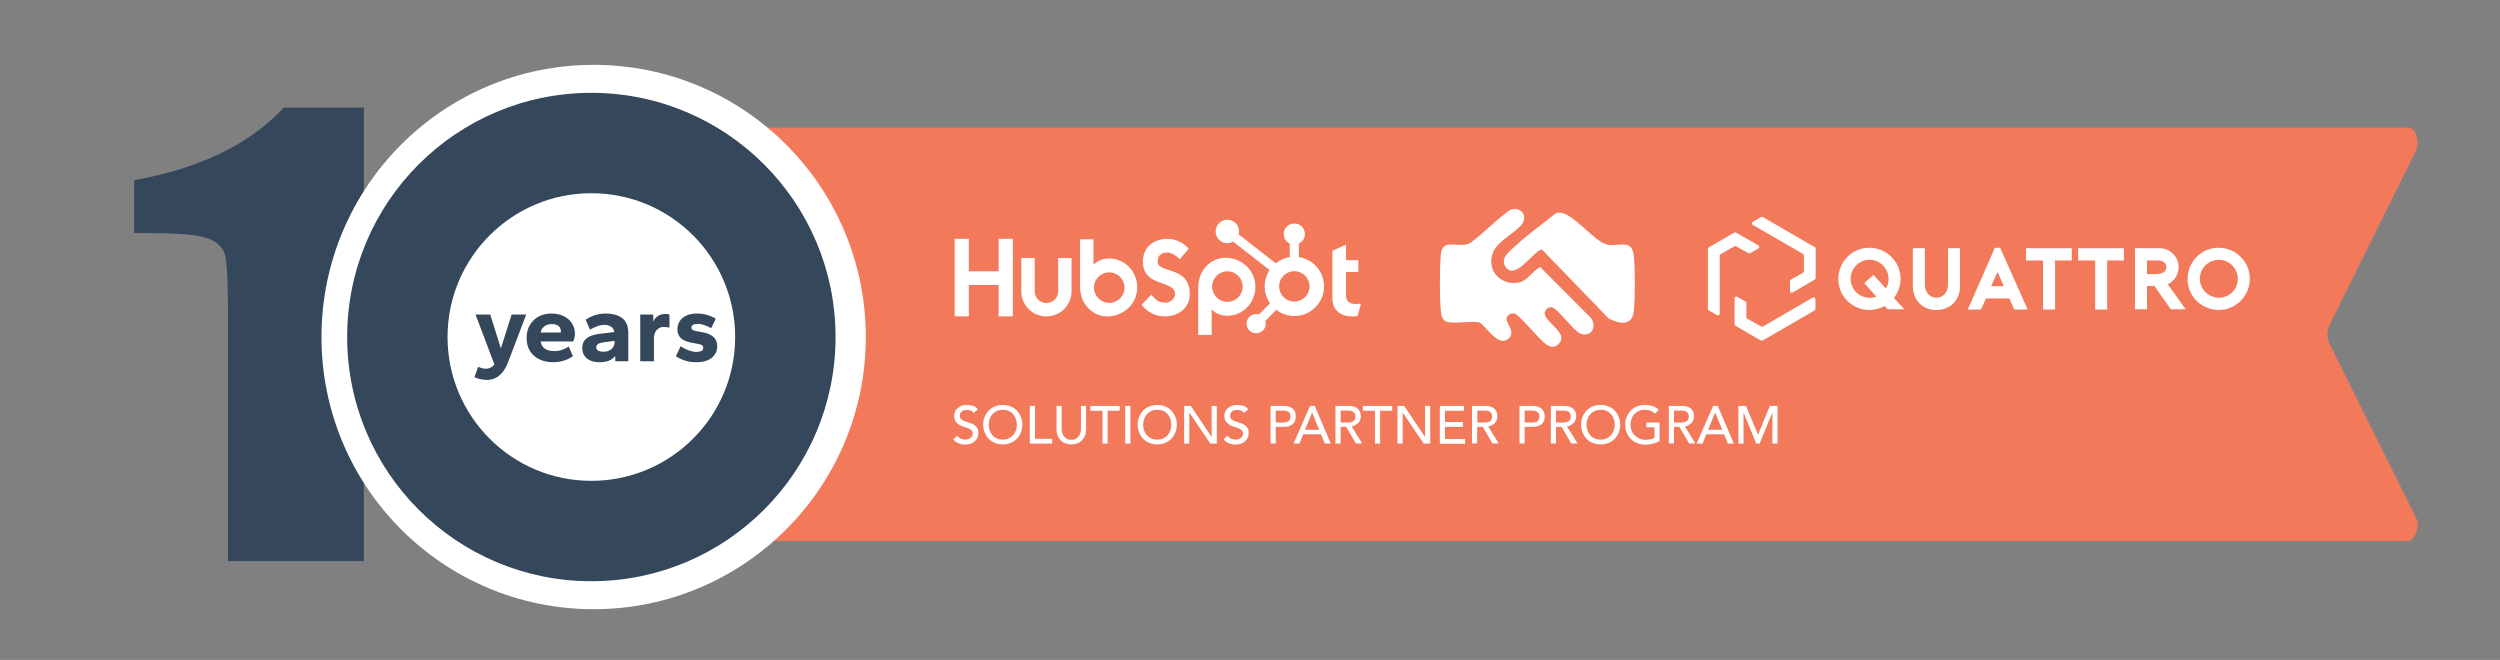 <?xml version="1.0" encoding="utf-8"?>
<!-- Generator: Adobe Illustrator 16.0.0, SVG Export Plug-In . SVG Version: 6.00 Build 0)  -->
<!DOCTYPE svg PUBLIC "-//W3C//DTD SVG 1.1//EN" "http://www.w3.org/Graphics/SVG/1.1/DTD/svg11.dtd">
<svg version="1.1" id="Layer_1" xmlns="http://www.w3.org/2000/svg" xmlns:xlink="http://www.w3.org/1999/xlink" x="0px" y="0px"
	 width="361.596px" height="95.45px" viewBox="0 0 361.596 95.45" enable-background="new 0 0 361.596 95.45" xml:space="preserve">
<rect x="0" y="0" width="361.596" height="95.45" fill="#808080" stroke="none"/>
<path fill="#34475B" d="M52.631,15.563v65.586H32.98V45.985c0-5.077-0.146-8.129-0.437-9.155c-0.292-1.026-1.095-1.803-2.408-2.329
	c-1.313-0.527-4.24-0.791-8.779-0.791h-1.946v-7.646c9.501-1.703,16.716-5.204,21.645-10.502H52.631z"/>
<path fill="#F3795B" d="M348.313,78.256H97.279V18.455h251.219c1,0.241,1.5,2.137,0.964,3.319l-12.583,25.368
	c-0.319,0.732-0.317,1.695-0.004,2.431l12.671,25.499C350.123,76.173,349.162,78.256,348.313,78.256"/>
<path fill="#34475B" d="M86.142,17.384c-21.335,1.745-33.481,25.745-23.218,44.382c12.506,22.713,46.876,19.476,54.734-5.22
	C124.322,35.6,107.851,15.608,86.142,17.384"/>
<path fill="#FFFFFF" d="M86.349,20.691c-18.903,1.596-29.604,22.942-20.53,39.422c11.307,20.537,42.395,17.217,48.894-5.271
	C120.086,36.245,105.453,19.078,86.349,20.691"/>
<path fill="#F3795B" d="M86.349,20.691c19.104-1.613,33.738,15.554,28.364,34.15c-6.499,22.488-37.587,25.809-48.894,5.271
	C56.745,43.633,67.446,22.287,86.349,20.691"/>
<path fill="#F3795B" d="M88.414,23.791c-18.638,0.575-29.306,22.277-18.025,37.333c10.104,13.487,30.609,12.309,39.033-2.271
	C118.541,43.068,106.55,23.231,88.414,23.791"/>
<path fill="#FFFFFF" d="M113.989,47.103c0,13.708-11.113,24.821-24.821,24.821S64.347,60.811,64.347,47.103
	s11.113-24.82,24.821-24.82S113.989,33.395,113.989,47.103"/>
<path fill="#F3795B" d="M72.399,34.538l0.798-0.622c0.184,0.21,0.311,0.424,0.379,0.644c0.068,0.219,0.08,0.44,0.036,0.664
	c-0.044,0.222-0.158,0.465-0.343,0.727c-0.225,0.317-0.454,0.544-0.689,0.68c-0.234,0.136-0.519,0.195-0.855,0.177
	c-0.336-0.018-0.685-0.155-1.047-0.411c-0.483-0.342-0.765-0.733-0.842-1.173c-0.078-0.441,0.049-0.896,0.382-1.367
	c0.26-0.368,0.539-0.604,0.836-0.71c0.298-0.105,0.637-0.1,1.017,0.016l-0.386,0.922c-0.108-0.035-0.194-0.052-0.257-0.051
	c-0.104,0.002-0.202,0.027-0.29,0.073c-0.089,0.047-0.165,0.115-0.229,0.206c-0.145,0.204-0.174,0.42-0.086,0.644
	c0.064,0.169,0.227,0.346,0.488,0.53c0.324,0.229,0.581,0.338,0.771,0.324c0.189-0.013,0.346-0.109,0.472-0.287
	c0.122-0.173,0.166-0.338,0.131-0.495C72.651,34.873,72.555,34.708,72.399,34.538"/>
<polygon fill="#F3795B" points="72.153,31.514 74.302,29.474 74.828,30.027 73.483,31.305 73.874,31.718 75.122,30.533 
	75.624,31.063 74.375,32.247 74.862,32.758 76.246,31.443 76.804,32.031 74.616,34.108 "/>
<polygon fill="#F3795B" points="75.438,28.603 76.364,28 77.836,30.26 79.281,29.318 79.762,30.058 77.389,31.602 "/>
<polygon fill="#F3795B" points="78.968,26.458 81.705,25.325 81.998,26.03 80.284,26.74 80.5,27.265 82.091,26.608 82.37,27.281 
	80.781,27.939 81.05,28.591 82.813,27.861 83.124,28.61 80.337,29.764 "/>
<path fill="#F3795B" d="M83.128,24.89l2.031-0.398c0.338-0.066,0.614-0.034,0.829,0.098c0.214,0.133,0.345,0.322,0.394,0.57
	c0.041,0.207,0.011,0.398-0.089,0.571c-0.067,0.117-0.178,0.219-0.333,0.31c0.265,0.011,0.471,0.079,0.618,0.203
	c0.148,0.124,0.244,0.298,0.289,0.521c0.035,0.184,0.025,0.355-0.031,0.517c-0.056,0.162-0.149,0.3-0.279,0.414
	c-0.081,0.069-0.211,0.135-0.39,0.194c-0.238,0.08-0.396,0.128-0.476,0.145L83.818,28.4L83.128,24.89z"/>
<path fill="#F3795B" d="M84.493,26.052l0.472-0.093c0.169-0.033,0.281-0.085,0.336-0.157c0.055-0.071,0.072-0.162,0.05-0.272
	c-0.02-0.103-0.069-0.176-0.147-0.22c-0.077-0.044-0.198-0.05-0.363-0.018l-0.479,0.094L84.493,26.052z"/>
<path fill="#F3795B" d="M84.764,27.432l0.553-0.109c0.187-0.037,0.312-0.096,0.376-0.177c0.064-0.082,0.084-0.178,0.062-0.289
	c-0.02-0.104-0.074-0.18-0.163-0.228c-0.088-0.048-0.227-0.054-0.417-0.017l-0.551,0.109L84.764,27.432z"/>
<path fill="#F3795B" d="M87.764,27.703l0.058-3.578l1.843,0.03c0.341,0.006,0.602,0.039,0.781,0.101
	c0.18,0.062,0.324,0.173,0.431,0.333c0.109,0.16,0.161,0.354,0.157,0.582c-0.003,0.199-0.048,0.369-0.135,0.512
	c-0.087,0.142-0.206,0.257-0.355,0.344c-0.095,0.056-0.225,0.1-0.39,0.135c0.131,0.047,0.226,0.092,0.285,0.137
	c0.041,0.03,0.099,0.093,0.174,0.191c0.076,0.097,0.126,0.172,0.151,0.224l0.519,1.046l-1.249-0.02l-0.574-1.103
	c-0.072-0.143-0.137-0.236-0.195-0.279c-0.079-0.056-0.169-0.086-0.27-0.088l-0.097-0.001l-0.024,1.452L87.764,27.703z"/>
<path fill="#F3795B" d="M88.909,25.593l0.466,0.008c0.05,0,0.148-0.014,0.294-0.044c0.073-0.014,0.134-0.05,0.181-0.11
	c0.047-0.059,0.071-0.128,0.073-0.206c0.002-0.116-0.033-0.205-0.106-0.269c-0.072-0.063-0.209-0.096-0.411-0.099l-0.485-0.008
	L88.909,25.593z"/>
<polygon fill="#F3795B" points="94.05,27.721 92.823,27.457 92.528,27.998 91.425,27.76 93.492,24.545 94.671,24.799 95.232,28.58 
	94.101,28.336 "/>
<polygon fill="#F3795B" points="93.989,26.916 93.873,25.576 93.221,26.751 "/>
<polygon fill="#F3795B" points="96.494,25.267 99.598,26.555 99.259,27.37 98.217,26.938 97.186,29.427 96.164,29.002 
	97.196,26.515 96.154,26.082 "/>
<rect x="99.671" y="27.222" transform="matrix(-0.856 -0.517 0.517 -0.856 170.987 105.688)" fill="#F3795B" width="1.108" height="3.577"/>
<polygon fill="#F3795B" points="102.922,28.587 103.708,29.257 103.449,31.637 104.732,30.132 105.525,30.808 103.204,33.53 
	102.411,32.853 102.667,30.489 101.392,31.983 100.601,31.309 "/>
<path fill="#F3795B" d="M105.907,34.8l0.593-0.449l1.032,1.362l-1.216,0.92c-0.376-0.126-0.671-0.265-0.887-0.416
	c-0.216-0.152-0.428-0.366-0.636-0.641c-0.256-0.338-0.408-0.658-0.454-0.958c-0.046-0.301,0-0.597,0.14-0.887
	c0.139-0.291,0.357-0.548,0.653-0.771c0.311-0.236,0.631-0.377,0.958-0.423c0.328-0.046,0.645,0.01,0.952,0.167
	c0.238,0.124,0.481,0.349,0.728,0.676c0.239,0.315,0.389,0.572,0.451,0.772c0.061,0.2,0.07,0.396,0.028,0.59
	s-0.135,0.387-0.28,0.578l-0.796-0.735c0.082-0.117,0.119-0.238,0.113-0.365s-0.059-0.256-0.157-0.385
	c-0.146-0.194-0.33-0.297-0.551-0.309c-0.221-0.014-0.477,0.089-0.768,0.31c-0.308,0.234-0.485,0.458-0.529,0.675
	c-0.045,0.216,0.012,0.428,0.169,0.635c0.075,0.099,0.16,0.182,0.256,0.25c0.096,0.067,0.223,0.134,0.379,0.197l0.268-0.204
	L105.907,34.8z"/>
<path fill="#F3795B" d="M73.52,56.98l1.017,1.479c0.221,0.322,0.309,0.616,0.262,0.885s-0.215,0.501-0.504,0.7
	c-0.298,0.205-0.59,0.278-0.879,0.219c-0.287-0.06-0.554-0.269-0.801-0.628l-0.335-0.486l-1.094,0.753l-0.614-0.894L73.52,56.98z"/>
<path fill="#F3795B" d="M72.877,58.738l0.15,0.219c0.117,0.171,0.231,0.271,0.34,0.299c0.109,0.026,0.21,0.008,0.306-0.057
	c0.092-0.064,0.15-0.148,0.173-0.254c0.022-0.104-0.023-0.239-0.137-0.405l-0.175-0.253L72.877,58.738z"/>
<polygon fill="#F3795B" points="74.713,63.209 73.852,62.338 73.312,62.631 72.539,61.846 76.007,60.268 76.834,61.106 
	75.209,64.553 74.415,63.748 "/>
<polygon fill="#F3795B" points="75.106,62.506 75.751,61.328 74.567,61.961 "/>
<path fill="#F3795B" d="M76.101,65.237l1.975-2.983l1.5,0.993c0.278,0.185,0.475,0.35,0.59,0.495
	c0.114,0.146,0.173,0.316,0.175,0.508c0.002,0.192-0.059,0.384-0.185,0.572c-0.109,0.166-0.239,0.286-0.387,0.36
	c-0.148,0.075-0.307,0.108-0.477,0.104c-0.109-0.004-0.24-0.034-0.394-0.091c0.082,0.108,0.136,0.196,0.161,0.266
	c0.017,0.045,0.03,0.129,0.04,0.252c0.01,0.121,0.011,0.211,0.003,0.269l-0.136,1.153l-1.017-0.674l0.122-1.23
	c0.017-0.158,0.014-0.271-0.01-0.337c-0.035-0.09-0.093-0.161-0.175-0.216l-0.079-0.053l-0.802,1.211L76.101,65.237z"/>
<path fill="#F3795B" d="M78.18,64.062l0.38,0.251c0.04,0.027,0.129,0.066,0.265,0.118c0.068,0.026,0.137,0.028,0.208,0.003
	c0.071-0.026,0.128-0.071,0.171-0.137c0.063-0.096,0.083-0.189,0.057-0.28c-0.025-0.091-0.12-0.191-0.285-0.3l-0.395-0.262
	L78.18,64.062z"/>
<polygon fill="#F3795B" points="81.038,64.175 84.083,65.396 83.754,66.217 82.732,65.807 81.729,68.307 80.727,67.905 
	81.73,65.404 80.709,64.995 "/>
<polygon fill="#F3795B" points="84.568,65.537 85.562,65.704 86.531,67.874 86.859,65.922 87.862,66.091 87.269,69.619 
	86.266,69.451 85.302,67.296 84.976,69.233 83.975,69.064 "/>
<polygon fill="#F3795B" points="88.61,66.105 91.5,65.969 91.536,66.732 89.727,66.817 89.753,67.385 91.432,67.307 91.465,68.035 
	89.788,68.114 89.821,68.818 91.683,68.731 91.721,69.54 88.778,69.68 "/>
<path fill="#F3795B" d="M93.063,69.336l-0.901-3.463l1.741-0.452c0.323-0.085,0.577-0.12,0.763-0.108
	c0.185,0.012,0.35,0.082,0.494,0.209c0.145,0.125,0.246,0.299,0.303,0.52c0.05,0.191,0.053,0.367,0.009,0.528
	c-0.043,0.16-0.124,0.302-0.242,0.425c-0.074,0.077-0.185,0.155-0.331,0.232c0.136,0.01,0.238,0.029,0.306,0.057
	c0.045,0.019,0.117,0.064,0.214,0.139c0.097,0.074,0.165,0.133,0.202,0.177l0.767,0.872l-1.18,0.307l-0.834-0.913
	c-0.106-0.118-0.192-0.19-0.259-0.217c-0.089-0.034-0.181-0.039-0.276-0.014l-0.092,0.023l0.365,1.405L93.063,69.336z"/>
<path fill="#F3795B" d="M93.577,67.003l0.441-0.115c0.047-0.012,0.135-0.051,0.263-0.118c0.066-0.032,0.113-0.084,0.142-0.152
	c0.029-0.07,0.033-0.143,0.014-0.218c-0.03-0.112-0.087-0.188-0.171-0.231c-0.085-0.041-0.223-0.038-0.414,0.012l-0.458,0.12
	L93.577,67.003z"/>
<path fill="#F3795B" d="M96.707,67.06l0.89-0.517c0.096,0.144,0.195,0.239,0.296,0.289c0.164,0.08,0.338,0.074,0.523-0.018
	c0.138-0.069,0.228-0.155,0.269-0.258c0.042-0.104,0.041-0.199-0.002-0.286c-0.041-0.083-0.114-0.14-0.218-0.17
	c-0.103-0.031-0.299-0.011-0.587,0.06c-0.472,0.114-0.839,0.135-1.1,0.063c-0.262-0.071-0.456-0.232-0.581-0.482
	c-0.082-0.165-0.112-0.344-0.092-0.536s0.103-0.378,0.248-0.555c0.146-0.176,0.381-0.346,0.707-0.507
	c0.4-0.199,0.742-0.275,1.028-0.227c0.285,0.047,0.531,0.228,0.735,0.539l-0.884,0.508c-0.095-0.131-0.198-0.211-0.308-0.238
	s-0.234-0.006-0.37,0.062c-0.113,0.056-0.185,0.122-0.218,0.199c-0.032,0.077-0.031,0.151,0.003,0.22
	c0.026,0.053,0.072,0.086,0.139,0.104c0.067,0.019,0.194,0.005,0.383-0.044c0.469-0.117,0.819-0.173,1.049-0.168
	c0.23,0.004,0.422,0.056,0.576,0.156c0.153,0.1,0.273,0.236,0.36,0.412c0.102,0.204,0.141,0.422,0.116,0.65
	c-0.024,0.229-0.114,0.438-0.269,0.626s-0.383,0.358-0.686,0.509c-0.532,0.264-0.952,0.344-1.262,0.235
	C97.143,67.578,96.895,67.369,96.707,67.06"/>
<polygon fill="#F3795B" points="98.969,63.201 99.814,62.529 100.593,63.509 101.517,62.774 100.737,61.794 101.585,61.119 
	103.813,63.919 102.964,64.594 102.063,63.461 101.141,64.196 102.042,65.329 101.196,66.001 "/>
<rect x="103.287" y="59.479" transform="matrix(-0.669 0.743 -0.743 -0.669 218.823 25.072)" fill="#F3795B" width="1.083" height="3.579"/>
<path fill="#F3795B" d="M103.438,59.029l0.989-1.496c0.215-0.326,0.456-0.518,0.722-0.575c0.266-0.058,0.546,0.01,0.839,0.204
	c0.301,0.198,0.478,0.443,0.531,0.732c0.053,0.289-0.041,0.614-0.28,0.979l-0.326,0.492l1.108,0.731l-0.598,0.905L103.438,59.029z"
	/>
<path fill="#F3795B" d="M105.308,58.966l0.146-0.221c0.115-0.173,0.165-0.316,0.149-0.427c-0.016-0.111-0.071-0.198-0.168-0.263
	c-0.094-0.062-0.193-0.083-0.298-0.064c-0.106,0.017-0.214,0.109-0.325,0.278l-0.17,0.256L105.308,58.966z"/>
<path fill="#F3795B" d="M86.895,39.408c-0.932,1.142-3.287,2.328-3.999,3.731c-1.287,2.537,0.69,5.046,3.419,4.661
	c1.419-0.2,2.077-1.645,3.247-2.27l7.424,7.448c0.88,1.398-0.242,2.888-1.747,2.102c-0.932-0.486-3.195-3.602-3.943-3.714
	c-0.576-0.087-0.859,0.233-1.074,0.712c-0.059,1.544,3.523,2.924,2.065,4.54c-0.577,0.641-1.232,0.53-1.87,0.085
	c-0.96-0.67-3.82-4.214-4.481-4.412c-0.543-0.162-1.08,0.131-1.223,0.676c-0.166,0.626,1.422,1.947,0.278,2.93
	c-1.486,1.277-3.121-1.689-4.208-2.355c-1.378-0.247-3.273,0.205-4.58-0.041c-0.707-0.134-0.937-0.904-0.991-1.498
	c-0.191-2.093-0.189-6.276,0-8.371c0.203-2.232,2.439-0.923,3.911-1.421c0.866-0.293,4.01-3.382,5.078-4.164
	c0.342-0.25,0.908-0.77,1.276-0.855C86.974,36.84,87.79,38.311,86.895,39.408"/>
<path fill="#F3795B" d="M91.877,37.723c0.55-0.125,0.867-0.044,1.357,0.169c1.665,0.725,4.185,3.684,5.672,4.28
	c1.727,0.693,3.961-1.053,4.227,1.816c0.18,1.94,0.181,5.895,0,7.834c-0.214,2.283-2.021,1.988-3.652,1.149l-9.62-9.943
	c-0.907-0.273-3.865,4.64-5.298,2.468c-0.822-1.246,0.567-2.22,1.415-3.007C87.802,40.799,89.941,39.292,91.877,37.723"/>
<polyline fill="none" points="0,95.45 361.596,95.45 361.596,0 0,0 "/>
<path fill="#FFFFFF" d="M125.23,48.747c0,21.741-17.625,39.366-39.366,39.366c-21.741,0-39.366-17.625-39.366-39.366
	c0-21.741,17.625-39.366,39.366-39.366C107.605,9.381,125.23,27.006,125.23,48.747"/>
<path fill="#34475B" d="M120.853,48.747c0,19.507-15.813,35.32-35.32,35.32s-35.32-15.813-35.32-35.32s15.813-35.319,35.32-35.319
	S120.853,29.24,120.853,48.747"/>
<path fill="#FFFFFF" d="M106.333,48.747c0,11.488-9.313,20.8-20.8,20.8c-11.488,0-20.801-9.312-20.801-20.8
	c0-11.487,9.313-20.801,20.801-20.801C97.021,27.946,106.333,37.26,106.333,48.747"/>
<path fill="#FFFFFF" d="M220.088,32.497c-0.932,1.143-3.287,2.329-3.999,3.731c-1.287,2.538,0.69,5.046,3.419,4.661
	c1.419-0.2,2.076-1.645,3.247-2.271l7.424,7.449c0.88,1.398-0.242,2.887-1.747,2.101c-0.932-0.486-3.195-3.602-3.943-3.714
	c-0.576-0.087-0.858,0.234-1.074,0.712c-0.059,1.544,3.523,2.924,2.065,4.54c-0.577,0.642-1.231,0.53-1.87,0.086
	c-0.96-0.671-3.82-4.215-4.48-4.413c-0.543-0.162-1.08,0.131-1.223,0.676c-0.166,0.626,1.422,1.948,0.277,2.93
	c-1.486,1.277-3.121-1.69-4.208-2.356c-1.378-0.247-3.272,0.206-4.581-0.041c-0.706-0.134-0.936-0.904-0.99-1.498
	c-0.19-2.093-0.188-6.276,0-8.371c0.203-2.233,2.439-0.923,3.911-1.421c0.866-0.293,4.011-3.382,5.078-4.164
	c0.343-0.25,0.908-0.771,1.276-0.856C220.166,29.93,220.982,31.4,220.088,32.497"/>
<path fill="#FFFFFF" d="M225.07,30.813c0.55-0.125,0.867-0.044,1.357,0.169c1.664,0.725,4.185,3.684,5.672,4.28
	c1.727,0.692,3.961-1.053,4.227,1.816c0.18,1.941,0.182,5.895,0,7.833c-0.214,2.283-2.021,1.988-3.652,1.151l-9.619-9.945
	c-0.908-0.272-3.865,4.641-5.299,2.468c-0.822-1.246,0.567-2.22,1.416-3.007C220.995,33.889,223.135,32.381,225.07,30.813"/>
<g>
	<path fill="#34475B" d="M70.446,54.951c-0.326,0-0.656-0.037-0.992-0.114c-0.336-0.077-0.614-0.173-0.834-0.288l0.532-1.48
		c0.173,0.066,0.357,0.127,0.554,0.18c0.196,0.053,0.391,0.079,0.582,0.079c0.163,0,0.319-0.024,0.467-0.071
		c0.148-0.049,0.288-0.118,0.417-0.209c0.129-0.092,0.242-0.203,0.338-0.338l-2.731-7.217h2.127l1.539,4.903l1.553-4.903h2.113
		l-2.573,6.757c-0.24,0.651-0.52,1.177-0.841,1.574s-0.671,0.685-1.049,0.862C71.268,54.863,70.868,54.951,70.446,54.951z"/>
	<path fill="#34475B" d="M79.978,52.393c-0.7,0-1.337-0.132-1.912-0.395c-0.575-0.264-1.035-0.657-1.38-1.18
		c-0.345-0.521-0.518-1.172-0.518-1.947c0-0.72,0.158-1.342,0.475-1.87c0.316-0.527,0.743-0.935,1.28-1.222
		c0.537-0.288,1.14-0.431,1.812-0.431c0.68,0,1.277,0.125,1.79,0.374c0.513,0.25,0.913,0.597,1.201,1.042s0.431,0.956,0.431,1.531
		c0,0.172-0.024,0.362-0.072,0.568s-0.11,0.381-0.187,0.525h-4.701c0.048,0.307,0.153,0.563,0.316,0.769
		c0.163,0.206,0.388,0.362,0.676,0.468s0.618,0.158,0.992,0.158c0.393,0,0.762-0.061,1.107-0.18c0.345-0.121,0.67-0.281,0.978-0.482
		l0.604,1.395c-0.412,0.287-0.86,0.506-1.344,0.654S80.524,52.393,79.978,52.393z M78.195,48.094h2.918
		c0.01-0.019,0.015-0.039,0.015-0.058s0-0.048,0-0.086c0-0.22-0.048-0.41-0.144-0.568s-0.242-0.283-0.438-0.374
		c-0.196-0.091-0.448-0.137-0.755-0.137c-0.278,0-0.529,0.05-0.754,0.151c-0.226,0.101-0.41,0.242-0.554,0.424
		C78.339,47.629,78.243,47.845,78.195,48.094z"/>
	<path fill="#34475B" d="M86.692,52.393c-0.46,0-0.879-0.076-1.258-0.23c-0.378-0.152-0.675-0.383-0.891-0.689
		s-0.324-0.681-0.324-1.121c0-0.461,0.11-0.832,0.331-1.115c0.22-0.281,0.518-0.498,0.891-0.646
		c0.374-0.148,0.791-0.251,1.251-0.309l2.171-0.259c-0.067-0.364-0.235-0.627-0.503-0.791c-0.268-0.163-0.58-0.245-0.935-0.245
		c-0.297,0-0.611,0.053-0.941,0.158c-0.331,0.106-0.717,0.283-1.157,0.532l-0.618-1.438c0.431-0.297,0.891-0.52,1.38-0.668
		c0.489-0.148,0.978-0.223,1.466-0.223c1.074,0,1.896,0.228,2.466,0.683c0.57,0.456,0.855,1.158,0.855,2.106v4.112h-1.883v-0.763
		c-0.278,0.326-0.597,0.559-0.956,0.698C87.677,52.323,87.229,52.393,86.692,52.393z M87.296,50.869
		c0.335,0,0.621-0.063,0.855-0.188c0.235-0.124,0.417-0.292,0.546-0.503c0.129-0.21,0.194-0.437,0.194-0.676v-0.201l-1.539,0.201
		c-0.374,0.048-0.652,0.128-0.834,0.237c-0.182,0.11-0.273,0.275-0.273,0.496c0,0.211,0.088,0.369,0.266,0.475
		C86.69,50.816,86.951,50.869,87.296,50.869z"/>
	<path fill="#34475B" d="M92.602,52.249v-6.757h1.883v1.021c0.191-0.403,0.44-0.688,0.748-0.855
		c0.307-0.167,0.647-0.251,1.021-0.251c0.125,0,0.237,0.007,0.338,0.021c0.101,0.014,0.18,0.036,0.237,0.064v1.898
		c-0.134-0.029-0.271-0.053-0.41-0.072c-0.139-0.019-0.28-0.029-0.424-0.029c-0.393,0-0.726,0.144-0.999,0.431
		c-0.273,0.288-0.41,0.709-0.41,1.265v3.264H92.602z"/>
	<path fill="#34475B" d="M100.638,52.393c-0.508,0-1.001-0.072-1.48-0.215c-0.479-0.145-0.944-0.359-1.395-0.647l0.676-1.438
		c0.46,0.279,0.877,0.482,1.251,0.611c0.374,0.13,0.705,0.194,0.992,0.194c0.345,0,0.604-0.048,0.776-0.144
		c0.172-0.096,0.259-0.244,0.259-0.445c0-0.163-0.058-0.288-0.173-0.374c-0.115-0.087-0.321-0.153-0.618-0.202l-0.891-0.158
		c-0.69-0.123-1.206-0.344-1.546-0.66c-0.34-0.317-0.51-0.734-0.51-1.251c0-0.421,0.103-0.807,0.309-1.157
		c0.206-0.35,0.52-0.63,0.942-0.841c0.421-0.211,0.968-0.316,1.639-0.316c0.489,0,0.958,0.067,1.409,0.201
		c0.45,0.134,0.867,0.316,1.251,0.546l-0.662,1.366c-0.307-0.163-0.63-0.307-0.97-0.431c-0.34-0.125-0.659-0.187-0.956-0.187
		c-0.316,0-0.551,0.048-0.705,0.144c-0.153,0.096-0.23,0.235-0.23,0.417c0,0.125,0.05,0.226,0.151,0.302s0.29,0.139,0.568,0.187
		l0.891,0.158c0.69,0.125,1.217,0.353,1.582,0.683s0.546,0.779,0.546,1.344c0,0.671-0.259,1.225-0.776,1.66
		C102.449,52.175,101.673,52.393,100.638,52.393z"/>
</g>
<polygon fill="#FFFFFF" points="144.446,34.543 144.446,39.241 140.13,39.241 140.13,34.543 138.082,34.543 138.082,45.759 
	140.13,45.759 140.13,41.213 144.446,41.213 144.446,45.759 146.495,45.759 146.495,34.543 "/>
<path fill="#FFFFFF" d="M153.05,42.133c0,0.936-0.759,1.695-1.695,1.695s-1.695-0.759-1.695-1.695v-4.804h-1.943v4.804
	c0.001,2.007,1.628,3.634,3.635,3.634s3.634-1.627,3.634-3.634v-4.804h-1.936V42.133z"/>
<path fill="#FFFFFF" d="M167.448,37.824c0-0.985,0.651-1.297,1.365-1.297c0.575,0,1.335,0.438,1.832,0.969l1.273-1.5
	c-0.636-0.859-1.925-1.453-2.979-1.453c-2.108,0-3.633,1.234-3.633,3.281c0,3.797,4.641,2.593,4.641,4.718
	c0,0.655-0.636,1.234-1.365,1.234c-1.149,0-1.521-0.563-2.049-1.156l-1.413,1.468c0.904,1.109,2.018,1.673,3.353,1.673
	c2.002,0,3.613-1.25,3.613-3.203c0-4.216-4.641-2.906-4.641-4.734"/>
<path fill="#FFFFFF" d="M196.16,43.967c-1.148,0-1.474-0.497-1.474-1.258v-3.367h1.784v-1.707h-1.784v-2.251l-1.972,0.884v6.86
	c0,1.754,1.211,2.639,2.871,2.639c0.26,0.004,0.521-0.017,0.777-0.063l0.48-1.77c-0.217,0.016-0.465,0.03-0.684,0.03"/>
<path fill="#FFFFFF" d="M160.447,37.385c-0.963,0-1.634,0.279-2.283,0.917V34.61h-1.947v6.842c0,2.562,1.852,4.316,3.933,4.316
	c2.308,0,4.339-1.785,4.339-4.19C164.489,39.203,162.62,37.386,160.447,37.385 M160.435,43.81c-1.22,0-2.208-0.989-2.208-2.208
	c0-1.221,0.988-2.208,2.208-2.208c1.22,0,2.208,0.987,2.208,2.208C162.643,42.821,161.655,43.81,160.435,43.81"/>
<path fill="#FFFFFF" d="M181.58,41.476c0-2.409-2.027-4.191-4.339-4.191c-2.081,0-3.933,1.755-3.933,4.317v6.846h1.946V44.75
	c0.649,0.637,1.321,0.917,2.283,0.917C179.709,45.667,181.579,43.852,181.58,41.476 M179.736,41.451c0,1.22-0.989,2.208-2.208,2.208
	c-1.22,0-2.208-0.988-2.208-2.208c0-1.219,0.988-2.208,2.208-2.208C178.748,39.244,179.736,40.232,179.736,41.451"/>
<path fill="#FFFFFF" d="M187.866,37.19v-1.955c0.528-0.246,0.866-0.775,0.869-1.357v-0.045c0-0.832-0.675-1.506-1.507-1.506h-0.045
	c-0.832,0-1.506,0.674-1.506,1.506v0.045c0.004,0.582,0.342,1.111,0.869,1.357v1.955c-0.742,0.114-1.443,0.422-2.027,0.893
	l-5.362-4.177c0.038-0.138,0.058-0.28,0.06-0.422c0.002-0.937-0.756-1.698-1.693-1.7c-0.937-0.001-1.698,0.757-1.699,1.693
	c-0.002,0.937,0.756,1.698,1.693,1.7h0.001c0.293-0.002,0.581-0.08,0.835-0.228l5.281,4.108c-0.971,1.467-0.944,3.378,0.065,4.818
	l-1.606,1.606c-0.129-0.041-0.265-0.063-0.4-0.065c-0.77,0-1.393,0.624-1.393,1.394c0.001,0.769,0.625,1.393,1.395,1.392
	c0.768,0,1.391-0.624,1.393-1.392c-0.003-0.136-0.025-0.272-0.066-0.402l1.589-1.589c1.875,1.443,4.565,1.093,6.008-0.782
	s1.093-4.565-0.782-6.008C189.262,37.588,188.583,37.3,187.866,37.19 M187.208,43.62c-1.214-0.001-2.196-0.985-2.196-2.2
	c0.002-1.214,0.986-2.197,2.201-2.196c1.213,0.001,2.195,0.984,2.195,2.197c0,1.214-0.984,2.198-2.198,2.198"/>
<path fill="#FFFFFF" d="M273.021,44.736l-0.442-0.479c-0.614,0.341-1.399,0.58-2.218,0.58c-2.217,0-4.467-1.773-4.467-4.502
	c0-2.388,1.909-4.503,4.502-4.503c2.318,0,4.502,1.876,4.502,4.503c0,0.989-0.375,1.979-0.955,2.763l1.5,1.637H273.021z
	 M271.385,42.894c-0.546-0.648-1.229-1.33-1.74-1.944l1.332-1.194l1.807,1.979c0.238-0.409,0.376-0.887,0.376-1.398
	c0-1.535-1.263-2.763-2.729-2.763c-1.535,0-2.763,1.228-2.763,2.763c0,1.501,1.228,2.729,2.763,2.729
	C270.736,43.099,271.078,43.03,271.385,42.894"/>
<path fill="#FFFFFF" d="M276.672,41.394v-5.491h1.74v5.252c0,1.194,0.783,1.91,1.671,1.91c0.887,0,1.671-0.716,1.671-1.91v-5.252
	h1.74v5.491c0,2.012-1.399,3.445-3.445,3.445C278.07,44.838,276.672,43.405,276.672,41.394"/>
<path fill="#FFFFFF" d="M289.291,35.833l3.991,8.937h-1.944l-0.717-1.603h-3.375c-0.205,0.511-0.513,1.125-0.717,1.603h-1.91
	l3.922-8.937H289.291z M289.838,41.394l-0.922-2.047l-0.92,2.047H289.838z"/>
<polygon fill="#FFFFFF" points="299.66,37.676 297.238,37.676 297.238,44.77 295.5,44.77 295.5,37.676 293.043,37.676 
	293.043,35.901 299.66,35.901 "/>
<polygon fill="#FFFFFF" points="307.199,37.676 304.777,37.676 304.777,44.77 303.037,44.77 303.037,37.676 300.582,37.676 
	300.582,35.901 307.199,35.901 "/>
<path fill="#FFFFFF" d="M316.135,44.736h-2.148L311.6,41.36h-1.059v3.376h-1.739v-8.834h3.581c1.467,0,2.729,1.228,2.729,2.729
	c0,1.125-0.647,2.046-1.568,2.49L316.135,44.736z M312.042,39.62c0.888,0,1.296-0.443,1.296-0.989s-0.408-0.955-1.296-0.955h-1.501
	v1.978h1.501V39.62z"/>
<path fill="#FFFFFF" d="M316.407,40.336c0-2.388,1.91-4.502,4.503-4.502c2.319,0,4.502,1.876,4.502,4.502
	c0,2.319-1.875,4.502-4.502,4.502C318.66,44.838,316.407,43.065,316.407,40.336 M318.182,40.336c0,1.501,1.262,2.729,2.763,2.729
	s2.728-1.228,2.728-2.729c0-1.535-1.262-2.763-2.728-2.763C319.41,37.573,318.182,38.801,318.182,40.336"/>
<path fill="#FFFFFF" d="M251.091,33.65c-0.068-0.034-0.171-0.034-0.273,0l-2.864,1.671l-0.785,0.444
	c-0.068,0.034-0.137,0.136-0.137,0.239v0.409v0.546v7.708c0,0.102,0.034,0.171,0.137,0.239l1.193,0.682
	c0.172,0.102,0.376-0.034,0.376-0.239v-8.356c0-0.103,0.034-0.171,0.136-0.239l1.979-1.126c0.068-0.034,0.171-0.034,0.273,0
	l1.74,0.99c0.067,0.033,0.17,0.033,0.272,0l1.192-0.683c0.172-0.102,0.172-0.341,0-0.443L251.091,33.65z"/>
<path fill="#FFFFFF" d="M250.886,46.885c0,0.102,0.034,0.17,0.136,0.239l2.866,1.671l0.784,0.443c0.068,0.033,0.171,0.033,0.273,0
	l0.375-0.204l0.478-0.273l6.651-3.854c0.068-0.034,0.136-0.138,0.136-0.239V43.27c0-0.205-0.205-0.308-0.375-0.238l-7.231,4.194
	c-0.067,0.034-0.17,0.034-0.272,0l-1.978-1.126c-0.068-0.034-0.138-0.136-0.138-0.238v-2.013c0-0.102-0.034-0.17-0.136-0.238
	l-1.194-0.683c-0.17-0.102-0.375,0.034-0.375,0.239V46.885z"/>
<path fill="#FFFFFF" d="M262.482,40.438c0.068-0.034,0.137-0.136,0.137-0.239v-3.308v-0.921c0-0.104-0.068-0.171-0.137-0.239
	l-0.375-0.205l-0.478-0.273l-6.651-3.854c-0.068-0.034-0.17-0.034-0.273,0l-1.192,0.683c-0.171,0.103-0.171,0.341,0,0.443
	l7.265,4.195c0.068,0.034,0.137,0.137,0.137,0.239v2.251c0,0.103-0.034,0.171-0.137,0.239l-1.74,0.989
	c-0.067,0.034-0.135,0.136-0.135,0.239v1.398c0,0.205,0.203,0.307,0.375,0.239L262.482,40.438z"/>
<path fill="#FFFFFF" d="M138.438,63.01c0.144,0.192,0.312,0.337,0.504,0.433c0.216,0.096,0.432,0.144,0.648,0.144
	c0.12,0,0.24-0.023,0.384-0.048c0.144-0.023,0.24-0.096,0.36-0.168c0.096-0.071,0.192-0.168,0.264-0.288
	c0.072-0.119,0.096-0.24,0.096-0.384c0-0.216-0.072-0.36-0.192-0.479c-0.144-0.12-0.288-0.192-0.504-0.288
	c-0.192-0.072-0.408-0.145-0.648-0.216c-0.24-0.072-0.456-0.168-0.648-0.289c-0.192-0.119-0.36-0.287-0.504-0.504
	c-0.144-0.216-0.192-0.479-0.192-0.84c0-0.168,0.024-0.336,0.096-0.504c0.072-0.168,0.168-0.336,0.336-0.479
	c0.144-0.145,0.336-0.265,0.576-0.384c0.24-0.12,0.504-0.145,0.84-0.145c0.288,0,0.576,0.048,0.864,0.12
	c0.264,0.072,0.504,0.24,0.72,0.504l-0.6,0.552c-0.096-0.144-0.216-0.264-0.384-0.336c-0.168-0.096-0.36-0.12-0.576-0.12
	c-0.216,0-0.384,0.024-0.504,0.072c-0.144,0.048-0.24,0.12-0.336,0.216c-0.072,0.096-0.144,0.168-0.168,0.264
	c-0.024,0.097-0.048,0.192-0.048,0.265c0,0.24,0.072,0.408,0.192,0.528c0.144,0.119,0.288,0.216,0.504,0.287
	c0.192,0.072,0.408,0.145,0.648,0.217c0.24,0.072,0.456,0.144,0.648,0.264c0.192,0.12,0.36,0.264,0.504,0.456
	s0.192,0.456,0.192,0.769c0,0.264-0.048,0.504-0.144,0.695c-0.096,0.216-0.24,0.384-0.408,0.528c-0.168,0.144-0.36,0.264-0.6,0.336
	c-0.24,0.071-0.48,0.12-0.744,0.12c-0.36,0-0.672-0.072-0.984-0.192s-0.552-0.312-0.744-0.576L138.438,63.01z"/>
<path fill="#FFFFFF" d="M145.039,64.282c-0.408,0-0.792-0.072-1.152-0.216c-0.36-0.145-0.648-0.336-0.888-0.6
	c-0.24-0.265-0.432-0.553-0.576-0.912c-0.144-0.36-0.216-0.721-0.216-1.129c0-0.407,0.072-0.791,0.216-1.127
	c0.144-0.36,0.336-0.648,0.576-0.912c0.24-0.265,0.552-0.456,0.888-0.601c0.36-0.144,0.72-0.216,1.152-0.216
	s0.792,0.072,1.152,0.216c0.36,0.145,0.648,0.336,0.888,0.601c0.24,0.264,0.432,0.552,0.576,0.912
	c0.144,0.359,0.216,0.72,0.216,1.127c0,0.408-0.072,0.793-0.216,1.129c-0.144,0.359-0.336,0.647-0.576,0.912
	c-0.24,0.264-0.552,0.455-0.888,0.6C145.831,64.21,145.471,64.282,145.039,64.282 M145.039,63.586c0.312,0,0.6-0.048,0.84-0.168
	c0.24-0.119,0.456-0.264,0.648-0.455c0.168-0.192,0.312-0.433,0.408-0.696c0.096-0.265,0.144-0.552,0.144-0.841
	c0-0.287-0.048-0.575-0.144-0.84c-0.096-0.264-0.24-0.504-0.408-0.695c-0.168-0.192-0.384-0.36-0.648-0.456
	c-0.24-0.12-0.528-0.168-0.84-0.168s-0.6,0.048-0.84,0.168c-0.24,0.12-0.456,0.264-0.648,0.456
	c-0.168,0.191-0.312,0.432-0.408,0.695c-0.096,0.265-0.144,0.553-0.144,0.84c0,0.289,0.048,0.576,0.144,0.841
	c0.096,0.264,0.24,0.504,0.408,0.696c0.168,0.191,0.384,0.359,0.648,0.455C144.462,63.538,144.727,63.586,145.039,63.586"/>
<polygon fill="#FFFFFF" points="148.951,58.714 149.694,58.714 149.694,63.467 152.19,63.467 152.19,64.162 148.951,64.162 "/>
<path fill="#FFFFFF" d="M153.559,58.714v3.337c0,0.168,0.024,0.336,0.072,0.527c0.048,0.192,0.12,0.36,0.24,0.504
	c0.096,0.145,0.24,0.288,0.432,0.385c0.168,0.096,0.384,0.144,0.648,0.144c0.264,0,0.48-0.048,0.648-0.144
	c0.168-0.097,0.312-0.217,0.432-0.385c0.096-0.144,0.192-0.312,0.24-0.504c0.048-0.191,0.072-0.359,0.072-0.527v-3.337h0.744v3.456
	c0,0.313-0.048,0.601-0.168,0.864c-0.096,0.265-0.264,0.479-0.456,0.672s-0.408,0.336-0.672,0.433
	c-0.264,0.096-0.528,0.144-0.84,0.144c-0.288,0-0.576-0.048-0.84-0.144c-0.264-0.097-0.48-0.24-0.672-0.433
	c-0.192-0.192-0.336-0.407-0.456-0.672c-0.096-0.264-0.168-0.552-0.168-0.864v-3.456H153.559z"/>
<polygon fill="#FFFFFF" points="159.463,59.41 157.711,59.41 157.711,58.715 161.959,58.715 161.959,59.41 160.207,59.41 
	160.207,64.162 159.463,64.162 "/>
<rect x="162.751" y="58.714" fill="#FFFFFF" width="0.744" height="5.448"/>
<path fill="#FFFFFF" d="M167.383,64.282c-0.408,0-0.792-0.072-1.152-0.216c-0.36-0.145-0.648-0.336-0.888-0.6
	c-0.24-0.265-0.432-0.553-0.576-0.912c-0.144-0.36-0.216-0.721-0.216-1.129c0-0.407,0.072-0.791,0.216-1.127
	c0.144-0.36,0.336-0.648,0.576-0.912c0.24-0.265,0.552-0.456,0.888-0.601c0.36-0.144,0.72-0.216,1.152-0.216
	s0.792,0.072,1.152,0.216c0.36,0.145,0.648,0.336,0.888,0.601c0.24,0.264,0.432,0.552,0.576,0.912
	c0.144,0.359,0.216,0.72,0.216,1.127c0,0.408-0.072,0.793-0.216,1.129c-0.144,0.359-0.336,0.647-0.576,0.912
	c-0.24,0.264-0.552,0.455-0.888,0.6C168.175,64.21,167.791,64.282,167.383,64.282 M167.383,63.586c0.312,0,0.6-0.048,0.84-0.168
	c0.24-0.119,0.456-0.264,0.648-0.455c0.168-0.192,0.312-0.433,0.408-0.696c0.096-0.265,0.144-0.552,0.144-0.841
	c0-0.287-0.048-0.575-0.144-0.84c-0.096-0.264-0.24-0.504-0.408-0.695c-0.168-0.192-0.384-0.36-0.648-0.456
	c-0.24-0.12-0.528-0.168-0.84-0.168s-0.6,0.048-0.84,0.168c-0.24,0.12-0.456,0.264-0.648,0.456
	c-0.168,0.191-0.312,0.432-0.408,0.695c-0.096,0.265-0.144,0.553-0.144,0.84c0,0.289,0.048,0.576,0.144,0.841
	c0.096,0.264,0.24,0.504,0.408,0.696c0.168,0.191,0.384,0.359,0.648,0.455C166.783,63.538,167.071,63.586,167.383,63.586"/>
<polygon fill="#FFFFFF" points="171.271,58.714 172.231,58.714 175.231,63.178 175.255,63.178 175.255,58.714 176,58.714 
	176,64.162 175.063,64.162 172.04,59.698 172.016,59.698 172.016,64.162 171.271,64.162 "/>
<path fill="#FFFFFF" d="M177.536,63.01c0.144,0.192,0.312,0.337,0.504,0.433c0.216,0.096,0.432,0.144,0.648,0.144
	c0.12,0,0.24-0.023,0.384-0.048c0.144-0.023,0.24-0.096,0.36-0.168c0.096-0.071,0.192-0.168,0.264-0.288
	c0.072-0.119,0.096-0.24,0.096-0.384c0-0.216-0.072-0.36-0.192-0.479c-0.144-0.12-0.288-0.192-0.504-0.288
	c-0.192-0.072-0.408-0.145-0.648-0.216c-0.24-0.072-0.456-0.168-0.648-0.289c-0.192-0.119-0.36-0.287-0.504-0.504
	c-0.144-0.216-0.192-0.479-0.192-0.84c0-0.168,0.024-0.336,0.096-0.504c0.072-0.168,0.168-0.336,0.336-0.479
	c0.144-0.145,0.336-0.265,0.576-0.384c0.24-0.12,0.504-0.145,0.84-0.145c0.288,0,0.576,0.048,0.864,0.12
	c0.264,0.072,0.504,0.24,0.72,0.504l-0.6,0.552c-0.096-0.144-0.216-0.264-0.384-0.336c-0.168-0.096-0.36-0.12-0.576-0.12
	s-0.384,0.024-0.504,0.072c-0.144,0.048-0.24,0.12-0.336,0.216c-0.072,0.096-0.144,0.168-0.168,0.264
	c-0.024,0.097-0.048,0.192-0.048,0.265c0,0.24,0.072,0.408,0.192,0.528c0.144,0.119,0.288,0.216,0.504,0.287
	c0.192,0.072,0.408,0.145,0.648,0.217c0.24,0.072,0.456,0.144,0.648,0.264s0.36,0.264,0.504,0.456s0.192,0.456,0.192,0.769
	c0,0.264-0.048,0.504-0.144,0.695c-0.096,0.216-0.24,0.384-0.408,0.528c-0.168,0.144-0.36,0.264-0.6,0.336
	c-0.24,0.071-0.48,0.12-0.744,0.12c-0.36,0-0.672-0.072-0.984-0.192s-0.552-0.312-0.744-0.576L177.536,63.01z"/>
<path fill="#FFFFFF" d="M183.775,58.715h1.92c0.36,0,0.625,0.048,0.864,0.144c0.216,0.096,0.408,0.216,0.528,0.36
	c0.12,0.144,0.216,0.312,0.264,0.479c0.049,0.192,0.072,0.36,0.072,0.528s-0.023,0.336-0.072,0.527
	c-0.048,0.192-0.144,0.336-0.264,0.48s-0.313,0.264-0.528,0.36c-0.216,0.096-0.504,0.144-0.864,0.144h-1.176v2.4h-0.744V58.715z
	 M184.52,61.114h0.961c0.144,0,0.287,0,0.432-0.024c0.144-0.023,0.264-0.071,0.384-0.119c0.12-0.072,0.192-0.145,0.264-0.265
	c0.072-0.12,0.097-0.264,0.097-0.456c0-0.191-0.024-0.336-0.097-0.455c-0.071-0.121-0.144-0.192-0.264-0.265
	c-0.12-0.071-0.24-0.096-0.384-0.12c-0.145-0.023-0.288-0.023-0.432-0.023h-0.961V61.114z"/>
<path fill="#FFFFFF" d="M189.488,58.715h0.672l2.328,5.447h-0.864l-0.552-1.344h-2.592l-0.528,1.344h-0.864L189.488,58.715z
	 M190.809,62.17l-1.009-2.496h-0.024l-1.031,2.496H190.809z"/>
<path fill="#FFFFFF" d="M193.184,58.715h1.92c0.36,0,0.625,0.048,0.865,0.144c0.215,0.096,0.407,0.216,0.527,0.36
	c0.12,0.144,0.216,0.312,0.264,0.479c0.049,0.192,0.072,0.36,0.072,0.528s-0.023,0.336-0.096,0.504s-0.145,0.313-0.264,0.432
	c-0.121,0.12-0.265,0.24-0.433,0.336c-0.168,0.097-0.36,0.145-0.552,0.168l1.535,2.473h-0.911l-1.392-2.4h-0.816v2.4h-0.744v-5.424
	H193.184z M193.904,61.114h0.96c0.144,0,0.288,0,0.432-0.024c0.144-0.023,0.265-0.071,0.384-0.119
	c0.121-0.072,0.192-0.145,0.264-0.265c0.072-0.12,0.097-0.264,0.097-0.456c0-0.191-0.024-0.336-0.097-0.455
	c-0.071-0.121-0.143-0.192-0.264-0.265c-0.119-0.071-0.24-0.096-0.384-0.12c-0.144-0.023-0.288-0.023-0.432-0.023h-0.96V61.114z"/>
<polygon fill="#FFFFFF" points="198.872,59.41 197.12,59.41 197.12,58.715 201.368,58.715 201.368,59.41 199.616,59.41 
	199.616,64.162 198.872,64.162 "/>
<polygon fill="#FFFFFF" points="202.137,58.714 203.096,58.714 206.096,63.178 206.12,63.178 206.12,58.714 206.864,58.714 
	206.864,64.162 205.928,64.162 202.904,59.698 202.881,59.698 202.881,64.162 202.137,64.162 "/>
<polygon fill="#FFFFFF" points="208.257,58.714 211.761,58.714 211.761,59.41 209,59.41 209,61.042 211.593,61.042 211.593,61.738 
	209,61.738 209,63.49 211.904,63.49 211.904,64.187 208.257,64.187 "/>
<path fill="#FFFFFF" d="M212.937,58.715h1.921c0.359,0,0.623,0.048,0.863,0.144c0.216,0.096,0.408,0.216,0.528,0.36
	c0.12,0.144,0.216,0.312,0.264,0.479c0.048,0.192,0.072,0.36,0.072,0.528s-0.024,0.336-0.097,0.504
	c-0.071,0.168-0.144,0.313-0.264,0.432c-0.119,0.12-0.264,0.24-0.432,0.336c-0.168,0.097-0.36,0.145-0.553,0.168l1.537,2.473h-0.912
	l-1.393-2.4h-0.816v2.4h-0.744v-5.424H212.937z M213.681,61.114h0.96c0.145,0,0.288,0,0.432-0.024
	c0.145-0.023,0.265-0.071,0.385-0.119c0.119-0.072,0.191-0.145,0.264-0.265s0.096-0.264,0.096-0.456
	c0-0.191-0.023-0.336-0.096-0.455c-0.072-0.121-0.145-0.192-0.264-0.265c-0.12-0.071-0.24-0.096-0.385-0.12
	c-0.144-0.023-0.287-0.023-0.432-0.023h-0.96V61.114z"/>
<path fill="#FFFFFF" d="M219.777,58.715h1.92c0.359,0,0.623,0.048,0.863,0.144c0.217,0.096,0.408,0.216,0.528,0.36
	c0.12,0.144,0.216,0.312,0.265,0.479c0.047,0.192,0.071,0.36,0.071,0.528s-0.024,0.336-0.071,0.527
	c-0.049,0.192-0.145,0.336-0.265,0.48s-0.312,0.264-0.528,0.36c-0.216,0.096-0.504,0.144-0.863,0.144h-1.176v2.4h-0.744V58.715z
	 M220.521,61.114h0.959c0.145,0,0.289,0,0.433-0.024c0.144-0.023,0.264-0.071,0.384-0.119c0.12-0.049,0.191-0.145,0.264-0.265
	s0.097-0.264,0.097-0.456c0-0.191-0.024-0.336-0.097-0.455c-0.072-0.121-0.144-0.192-0.264-0.265c-0.12-0.071-0.24-0.096-0.384-0.12
	c-0.144-0.023-0.288-0.023-0.433-0.023h-0.959V61.114z"/>
<path fill="#FFFFFF" d="M224.338,58.715h1.92c0.359,0,0.623,0.048,0.863,0.144c0.217,0.096,0.408,0.216,0.528,0.36
	c0.12,0.144,0.216,0.312,0.264,0.479c0.048,0.192,0.072,0.36,0.072,0.528s-0.024,0.336-0.097,0.504
	c-0.071,0.168-0.144,0.313-0.264,0.432c-0.119,0.12-0.264,0.24-0.432,0.336c-0.168,0.097-0.36,0.145-0.553,0.168l1.537,2.473h-0.912
	l-1.393-2.4h-0.816v2.4h-0.744v-5.424H224.338z M225.057,61.114h0.961c0.144,0,0.287,0,0.432-0.024
	c0.145-0.023,0.264-0.071,0.384-0.119c0.12-0.072,0.192-0.145,0.265-0.265c0.071-0.12,0.096-0.264,0.096-0.456
	c0-0.191-0.024-0.336-0.096-0.455c-0.072-0.121-0.145-0.192-0.265-0.265c-0.12-0.071-0.239-0.096-0.384-0.12
	c-0.145-0.023-0.288-0.023-0.432-0.023h-0.961V61.114z"/>
<path fill="#FFFFFF" d="M231.514,64.282c-0.408,0-0.793-0.072-1.152-0.216c-0.359-0.145-0.648-0.336-0.888-0.6
	c-0.24-0.265-0.433-0.553-0.576-0.912c-0.144-0.36-0.216-0.721-0.216-1.129c0-0.407,0.072-0.791,0.216-1.127
	c0.144-0.36,0.336-0.648,0.576-0.912c0.239-0.265,0.552-0.456,0.888-0.601c0.359-0.144,0.721-0.216,1.152-0.216
	s0.791,0.072,1.152,0.216c0.359,0.145,0.647,0.336,0.887,0.601c0.24,0.264,0.433,0.552,0.576,0.912
	c0.145,0.359,0.217,0.72,0.217,1.127c0,0.408-0.072,0.793-0.217,1.129c-0.144,0.359-0.336,0.647-0.576,0.912
	c-0.239,0.264-0.551,0.455-0.887,0.6C232.305,64.21,231.922,64.282,231.514,64.282 M231.514,63.586c0.312,0,0.6-0.048,0.84-0.168
	c0.24-0.119,0.456-0.264,0.648-0.455c0.168-0.192,0.312-0.433,0.407-0.696c0.097-0.265,0.144-0.552,0.144-0.841
	c0-0.287-0.047-0.575-0.144-0.84c-0.096-0.264-0.239-0.504-0.407-0.695c-0.168-0.192-0.385-0.36-0.648-0.456
	c-0.24-0.12-0.528-0.168-0.84-0.168c-0.313,0-0.6,0.048-0.84,0.168s-0.457,0.264-0.648,0.456c-0.168,0.191-0.313,0.432-0.408,0.695
	c-0.096,0.265-0.144,0.553-0.144,0.84c0,0.289,0.048,0.576,0.144,0.841c0.096,0.264,0.24,0.504,0.408,0.696
	c0.168,0.191,0.384,0.359,0.648,0.455C230.914,63.538,231.201,63.586,231.514,63.586"/>
<path fill="#FFFFFF" d="M240.033,61.114v2.688c-0.144,0.071-0.287,0.144-0.455,0.216c-0.168,0.071-0.336,0.12-0.528,0.168
	s-0.36,0.071-0.552,0.096c-0.192,0.024-0.36,0.024-0.528,0.024c-0.456,0-0.864-0.072-1.224-0.24c-0.36-0.145-0.672-0.36-0.912-0.624
	s-0.432-0.576-0.576-0.912c-0.12-0.336-0.192-0.72-0.192-1.104c0-0.407,0.072-0.791,0.216-1.127c0.145-0.36,0.336-0.648,0.576-0.912
	c0.24-0.265,0.553-0.456,0.889-0.601c0.359-0.144,0.72-0.216,1.151-0.216c0.505,0,0.912,0.072,1.224,0.192
	c0.313,0.12,0.576,0.288,0.793,0.527l-0.528,0.552c-0.216-0.215-0.456-0.359-0.72-0.455c-0.24-0.097-0.504-0.12-0.793-0.12
	c-0.312,0-0.6,0.048-0.84,0.168s-0.455,0.264-0.647,0.456c-0.168,0.191-0.312,0.432-0.408,0.695
	c-0.096,0.265-0.144,0.553-0.144,0.84c0,0.313,0.048,0.601,0.168,0.864c0.096,0.265,0.264,0.505,0.455,0.696
	c0.193,0.192,0.408,0.336,0.673,0.456c0.264,0.12,0.528,0.168,0.84,0.168c0.265,0,0.504-0.024,0.744-0.072
	c0.239-0.048,0.432-0.12,0.6-0.216v-1.512h-1.2v-0.696H240.033z"/>
<path fill="#FFFFFF" d="M241.377,58.715h1.921c0.36,0,0.624,0.048,0.864,0.144c0.215,0.096,0.408,0.216,0.527,0.36
	c0.12,0.144,0.217,0.312,0.264,0.479c0.049,0.192,0.072,0.36,0.072,0.528s-0.023,0.336-0.096,0.504s-0.145,0.313-0.264,0.432
	c-0.12,0.12-0.264,0.24-0.432,0.336c-0.169,0.097-0.361,0.145-0.553,0.168l1.536,2.473h-0.912l-1.392-2.4h-0.793v2.4h-0.744V58.715z
	 M242.121,61.114h0.961c0.144,0,0.287,0,0.432-0.024c0.145-0.023,0.264-0.071,0.384-0.119c0.12-0.072,0.192-0.145,0.265-0.265
	s0.096-0.264,0.096-0.456c0-0.191-0.023-0.336-0.096-0.455c-0.072-0.121-0.145-0.192-0.265-0.265
	c-0.12-0.071-0.239-0.096-0.384-0.12c-0.145-0.023-0.288-0.023-0.432-0.023h-0.961V61.114z"/>
<path fill="#FFFFFF" d="M247.786,58.715h0.672l2.328,5.447h-0.864l-0.552-1.344h-2.593l-0.527,1.344h-0.864L247.786,58.715z
	 M249.105,62.17l-1.008-2.496h-0.023l-1.032,2.496H249.105z"/>
<polygon fill="#FFFFFF" points="251.434,58.714 252.538,58.714 254.266,62.842 254.29,62.842 255.994,58.714 257.098,58.714 
	257.098,64.162 256.354,64.162 256.354,59.698 256.33,59.698 254.506,64.162 254.025,64.162 252.202,59.698 252.178,59.698 
	252.178,64.162 251.434,64.162 "/>
</svg>
